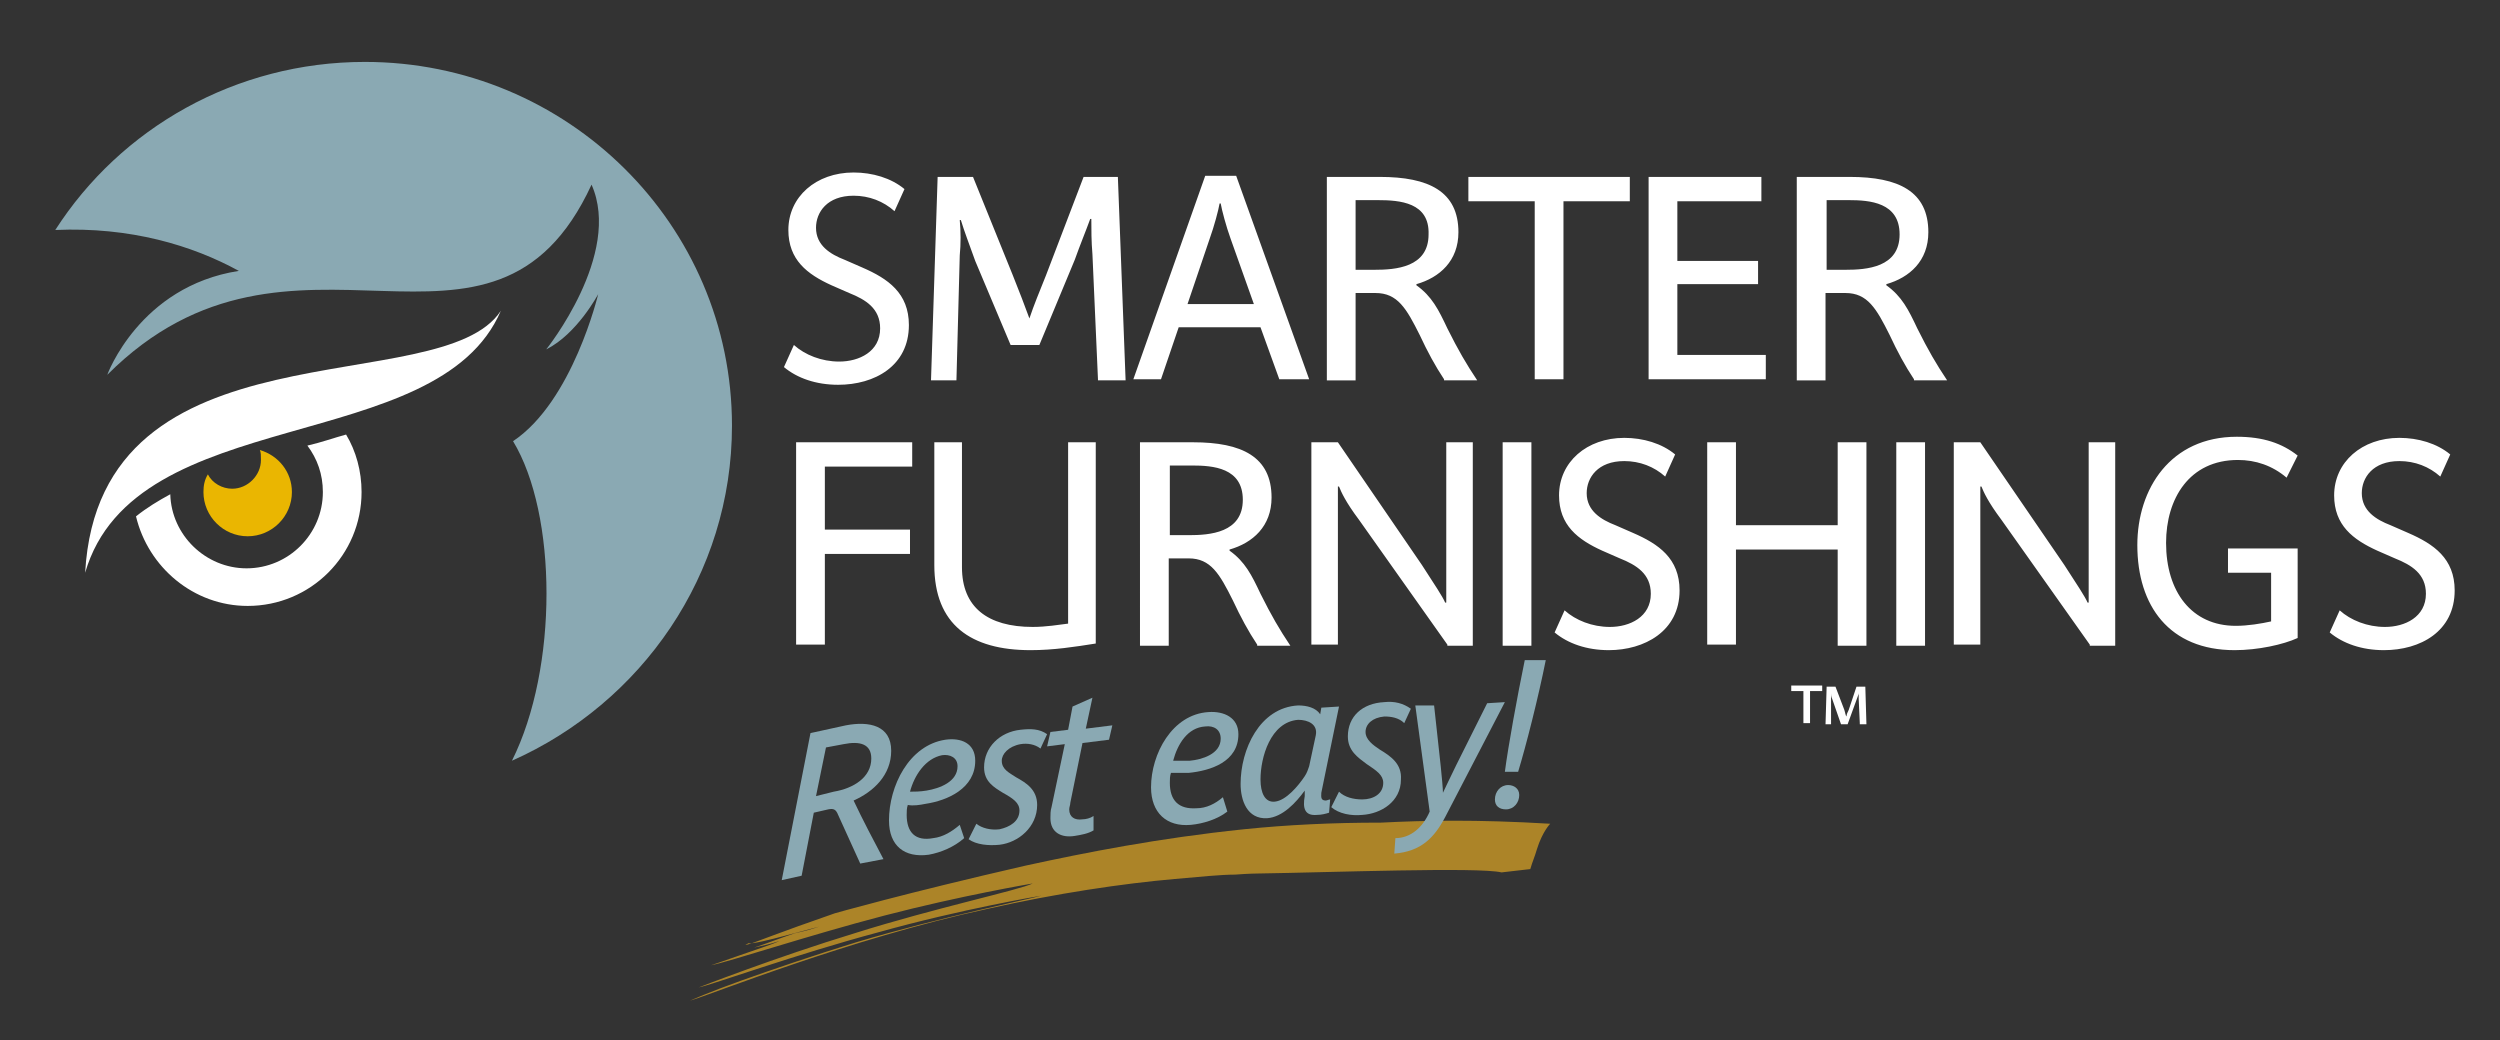 <svg xmlns="http://www.w3.org/2000/svg" xmlns:xlink="http://www.w3.org/1999/xlink" id="ec59acd5-f1c0-4a83-bc8a-fabc7218663c" x="0px" y="0px" viewBox="0 0 226.1 94.1" style="enable-background:new 0 0 226.1 94.1;" xml:space="preserve"><rect x="0" y="0" width="226.1" height="94.1" fill="#333333" stroke="none"/><style type="text/css">	.st0{fill-rule:evenodd;clip-rule:evenodd;fill:#FFFFFF;}	.st1{fill-rule:evenodd;clip-rule:evenodd;fill:#EAB601;}	.st2{fill-rule:evenodd;clip-rule:evenodd;fill:#8AA9B3;}	.st3{fill:#FFFFFF;}	.st4{opacity:0.7;}	.st5{fill:#E0A723;}	.st6{fill:#8AA9B3;}</style><g>	<path class="st0" d="M31.3,39.3c0.9,1.5,1.4,3.3,1.4,5.2c0,5.7-4.6,10.3-10.3,10.3c-4.9,0-9-3.5-10.1-8.1c1-0.8,2-1.4,3.1-2  c0.1,3.7,3.2,6.7,6.9,6.7c3.8,0,6.9-3.1,6.9-6.9c0-1.6-0.5-3-1.4-4.2C29.1,40,30.2,39.6,31.3,39.3z M45.3,28.1  C39.9,36.4,9,28.6,7.7,51.8C12.2,36.3,39.6,41.4,45.3,28.1"></path>	<path class="st1" d="M23.5,40.7c1.7,0.5,2.9,2,2.9,3.8c0,2.2-1.8,4-4,4s-4-1.8-4-4c0-0.6,0.1-1.1,0.4-1.6c0.4,0.8,1.3,1.3,2.2,1.3  c1.4,0,2.6-1.2,2.6-2.6C23.6,41.2,23.6,40.9,23.5,40.7"></path>	<path class="st2" d="M33,5.6c-11.7,0-22.1,6-28,15.2c6.8-0.3,12.4,1.4,16.6,3.7c-9,1.4-11.9,9.4-11.9,9.4  c16.8-16.8,34.8,2.3,43.8-17.2c2.8,6.3-4.1,14.9-4.1,14.9c2.8-1.4,4.7-5,4.7-5s-2.3,9.7-7.7,13.3c4,6.6,4.1,20.5-0.1,28.9  C58,63.6,66.2,52,66.2,38.5C66.2,20.3,51.3,5.6,33,5.6z"></path></g><path class="st3" d="M75.8,34.8c-2,0-3.7-0.6-4.9-1.6l0.9-2c1,0.9,2.5,1.5,4.1,1.5c1.8,0,3.7-0.9,3.7-3c0-1.8-1.3-2.6-2.8-3.2 l-1.6-0.7c-2.2-1-3.9-2.3-3.9-5c0-3,2.5-5.2,5.9-5.2c1.7,0,3.4,0.5,4.6,1.5l-0.9,2c-1-0.9-2.3-1.4-3.7-1.4c-2.4,0-3.4,1.5-3.4,2.9 c0,1.6,1.3,2.4,2.6,2.9l1.6,0.7c2.3,1,4.2,2.3,4.2,5.2C82.2,33.1,79.1,34.8,75.8,34.8z M99.3,34.3L98.8,23c-0.1-1.2-0.1-2.2-0.1-3.2 h-0.1c-0.4,1.1-0.9,2.3-1.4,3.7l-3.2,7.7h-2.6l-3.2-7.6c-0.5-1.4-1-2.7-1.3-3.7h-0.1c0.1,1,0.1,2.2,0,3.2l-0.3,11.3h-2.3L84.8,16H88 l3.6,8.9c0.6,1.5,1.1,2.8,1.5,3.9h0c0.4-1.2,0.9-2.4,1.5-3.9L98,16h3.1l0.7,18.4H99.3z M115.7,34.3l-1.7-4.7h-7.4l-1.6,4.7h-2.5 l6.5-18.4h2.8l6.6,18.4H115.7z M111.3,21.6c-0.4-1.1-0.8-2.6-0.9-3.2h-0.1c-0.1,0.6-0.5,2.1-0.9,3.2l-2,5.9h6L111.3,21.6z  M130.6,34.3c-0.8-1.2-1.5-2.5-2.2-4c-1.2-2.4-2-3.8-4-3.8h-1.8v7.9h-2.6V16h4.8c4.4,0,7.1,1.3,7.1,5c0,2.6-1.7,4.1-3.8,4.7v0.1 c1.4,1,2,2.2,2.8,3.9c1,2,1.7,3.2,2.7,4.7H130.6z M124.6,18.1h-2v6.3h1.7c1.9,0,4.9-0.2,4.9-3.2C129.3,18.3,126.6,18.1,124.6,18.1z  M141.4,18.2v16.1h-2.6V18.2h-6V16h14.6v2.2H141.4z M149.1,34.3V16h10.2v2.2h-7.6v5.4h7.3v2.1h-7.3v6.4h8v2.2H149.1z M173.1,34.3 c-0.8-1.2-1.5-2.5-2.2-4c-1.2-2.4-2-3.8-4-3.8h-1.8v7.9h-2.6V16h4.8c4.4,0,7.1,1.3,7.1,5c0,2.6-1.7,4.1-3.8,4.7v0.1 c1.4,1,2,2.2,2.8,3.9c1,2,1.7,3.2,2.7,4.7H173.1z M167.2,18.1h-2v6.3h1.7c1.9,0,4.9-0.2,4.9-3.2C171.8,18.3,169.1,18.1,167.2,18.1z  M74.6,42.2v5.7h7.7v2.2h-7.7v8.2H72V40h10.5v2.2H74.6z M93.2,58.8c-5.4,0-8.7-2.3-8.7-7.7V40H87v11.3c0,3.6,2.3,5.4,6.4,5.4 c1.2,0,2.4-0.2,3.2-0.3V40h2.5v18.2C97.2,58.5,95.3,58.8,93.2,58.8z M113.7,58.3c-0.8-1.2-1.5-2.5-2.2-4c-1.2-2.4-2-3.8-4-3.8h-1.8 v7.9h-2.6V40h4.8c4.4,0,7.1,1.3,7.1,5c0,2.6-1.7,4.1-3.8,4.7v0.1c1.4,1,2,2.2,2.8,3.9c1,2,1.7,3.2,2.7,4.7H113.7z M107.8,42.1h-2 v6.3h1.7c1.9,0,4.9-0.2,4.9-3.2C112.4,42.3,109.7,42.1,107.8,42.1z M130.9,58.3l-8-11.3c-1.2-1.6-1.6-2.5-1.8-3H121v14.3h-2.4V40 h2.4l7.6,11.1c1.1,1.7,1.9,2.9,2.1,3.4h0.1V40h2.4v18.4H130.9z M135.9,58.3V40h2.6v18.4H135.9z M145.5,58.8c-2,0-3.7-0.6-4.9-1.6 l0.9-2c1,0.9,2.5,1.5,4.1,1.5c1.8,0,3.7-0.9,3.7-3c0-1.8-1.3-2.6-2.8-3.2l-1.6-0.7c-2.2-1-3.9-2.3-3.9-5c0-3,2.5-5.2,5.9-5.2 c1.7,0,3.4,0.5,4.6,1.5l-0.9,2c-1-0.9-2.3-1.4-3.7-1.4c-2.4,0-3.4,1.5-3.4,2.9c0,1.6,1.3,2.4,2.6,2.9l1.6,0.7c2.3,1,4.2,2.3,4.2,5.2 C151.9,57.1,148.7,58.8,145.5,58.8z M166.2,58.3v-8.6h-9.2v8.6h-2.6V40h2.6v7.5h9.2V40h2.6v18.4H166.2z M171.5,58.3V40h2.6v18.4 H171.5z M189,58.3L181,47c-1.2-1.6-1.6-2.5-1.8-3h-0.1v14.3h-2.4V40h2.4l7.6,11.1c1.1,1.7,1.9,2.9,2.1,3.4h0.1V40h2.4v18.4H189z  M202.1,58.8c-5.9,0-8.8-4-8.8-9.5c0-5.1,3-9.8,9-9.8c2.4,0,4.1,0.6,5.5,1.7l-1,2c-1.3-1.1-2.8-1.6-4.4-1.6c-4.4,0-6.5,3.5-6.5,7.5 c0,4.4,2.3,7.5,6.3,7.5c1.1,0,2.3-0.2,3.2-0.4v-4.4h-3.9v-2.2h6.3v8.1C206.5,58.3,204.2,58.8,202.1,58.8z M215.6,58.8 c-2,0-3.7-0.6-4.9-1.6l0.9-2c1,0.9,2.5,1.5,4.1,1.5c1.8,0,3.7-0.9,3.7-3c0-1.8-1.3-2.6-2.8-3.2l-1.6-0.7c-2.2-1-3.9-2.3-3.9-5 c0-3,2.5-5.2,5.9-5.2c1.7,0,3.4,0.5,4.6,1.5l-0.9,2c-1-0.9-2.3-1.4-3.7-1.4c-2.4,0-3.4,1.5-3.4,2.9c0,1.6,1.3,2.4,2.6,2.9l1.6,0.7 c2.3,1,4.2,2.3,4.2,5.2C222,57.1,218.9,58.8,215.6,58.8z M163.7,62.5v2.9h-0.6v-2.9h-1.1V62h2.8v0.5H163.7z M168.2,65.4l-0.1-2.2 c0-0.2,0-0.4,0-0.5h0c0,0.1-0.1,0.3-0.2,0.6l-0.8,2.2h-0.6l-0.8-2.3c-0.1-0.2-0.1-0.4-0.1-0.5h0c0,0.1,0,0.3,0,0.5l0,2.3h-0.5 l0.1-3.4h0.8l0.8,2.1c0.1,0.3,0.1,0.5,0.2,0.6h0c0-0.2,0.1-0.4,0.2-0.6l0.7-2.1h0.8l0.1,3.4H168.2z"></path><g>	<g>		<g class="st4">			<path class="st5" d="M140.2,74.5c0,0-0.7,0.7-1.2,2.3c-0.2,0.7-0.4,1.1-0.6,1.8c-1,0.1-1.6,0.2-2.6,0.3c-2.1-0.5-15.4,0-22,0.1    c0,0-0.8,0-2.1,0.1c-1.3,0-3.2,0.2-5.5,0.4c-4.6,0.4-10.7,1.3-16.9,2.7c-12.5,2.7-25.1,7.8-26.9,8.3c0,0,1.8-0.8,4.6-1.8    c2.8-1,6.6-2.3,10.5-3.5c7.7-2.3,15.7-3.9,16.7-4.2c0,0-7.2,1.2-14.7,3.3c-7.5,2-15.2,4.8-16.3,5c0,0,6.9-2.7,14.1-4.9    c7.3-2.3,14.9-3.9,16.1-4.5c0,0-6.5,1.1-13.4,2.9c-6.9,1.8-14.1,4.2-15.7,4.5c0,0,1.2-0.4,2.6-0.9c1.4-0.5,3-1,3.6-1.3    c-0.9,0.3-1.4,0.4-2.3,0.6c1.5-0.5,2.2-0.8,3.7-1.3c0.9-0.2,1.3-0.3,2.2-0.6c0,0-1.5,0.4-3,0.8c-1.5,0.4-3.1,0.8-3.4,0.7    c0,0-0.6,0.3,0,0.1c0.7-0.2,2.6-1,7.8-2.8c0,0,6.3-1.8,17.2-4.3c5.5-1.2,12.1-2.5,19.8-3.3c3.9-0.4,8-0.6,12.4-0.6    C128.8,74.2,133.5,74.1,140.2,74.5z"></path>		</g>	</g></g><g>	<path class="st6" d="M80.6,67.9c0-2.3-2-2.7-4.1-2.3l-3.2,0.7l-2.6,13.3l1.8-0.4l1.1-5.7l1.3-0.3c0.5-0.1,0.7,0,0.9,0.5l2,4.4  l2.1-0.4c-0.9-1.7-1.9-3.6-2.7-5.3C79,71.6,80.6,70.1,80.6,67.9z M75.4,71.6L73.8,72l0.9-4.4l1.6-0.3c1.5-0.3,2.5,0,2.5,1.3  C78.8,70.3,77.2,71.3,75.4,71.6z"></path>	<path class="st6" d="M83.7,72.7c2-0.3,4.5-1.4,4.5-3.9c0-1.6-1.3-2.1-2.7-1.9c-3.3,0.5-5.1,4.2-5.1,7.3c0,2.3,1.4,3.4,3.6,3.1  c1.1-0.2,2.3-0.7,3.2-1.5l-0.4-1.2c-0.7,0.6-1.5,1.1-2.4,1.2c-1.6,0.3-2.4-0.5-2.4-2.1c0-0.3,0-0.6,0.1-0.9  C82.6,72.9,83.2,72.8,83.7,72.7z M85.2,68.3c0.7-0.1,1.4,0.2,1.4,1c0,1.4-1.6,2-2.8,2.2c-0.6,0.1-1.1,0.1-1.5,0.1  C82.7,70.1,83.7,68.6,85.2,68.3z"></path>	<path class="st6" d="M92.3,67.3c0.6-0.1,1.3,0,1.8,0.4l0.6-1.3c-0.7-0.5-1.5-0.5-2.4-0.4c-1.9,0.2-3.3,1.6-3.3,3.4  c0,1.3,0.9,1.8,1.7,2.3c0.9,0.5,1.5,0.9,1.5,1.6c0,1-0.9,1.5-1.8,1.7c-0.8,0.1-1.6-0.1-2.1-0.5l-0.7,1.4c0.7,0.5,1.8,0.6,2.8,0.5  c1.7-0.2,3.4-1.6,3.4-3.6c0-1.4-1-2-1.9-2.5c-0.6-0.4-1.3-0.7-1.3-1.5C90.6,68.2,91.2,67.5,92.3,67.3z"></path>	<path class="st6" d="M98.8,63.1L97,63.9L96.6,66L95,66.2l-0.3,1.3l1.6-0.2L95.1,73c-0.1,0.3-0.1,0.7-0.1,1c0,1.3,1,1.8,2.2,1.6  c0.6-0.1,1.2-0.2,1.7-0.5v-1.3c-0.3,0.2-0.7,0.3-1,0.3c-0.7,0.1-1.2-0.2-1.2-0.9c0-0.2,0.1-0.4,0.1-0.6l1.1-5.4l2.4-0.3l0.3-1.3  l-2.4,0.3L98.8,63.1z"></path>	<path class="st6" d="M109.3,64.4c-3.3,0.2-5.2,3.8-5.2,6.8c0,2.3,1.4,3.6,3.6,3.4c1.1-0.1,2.4-0.5,3.3-1.2l-0.4-1.3  c-0.7,0.6-1.5,1-2.4,1c-1.6,0.1-2.4-0.7-2.4-2.3c0-0.3,0-0.6,0.1-0.9c0.5,0,1.1,0,1.6,0c2-0.2,4.5-1,4.5-3.5  C112,64.9,110.7,64.3,109.3,64.4z M107.6,68.8c-0.6,0-1.1,0-1.5,0c0.4-1.5,1.3-3,2.9-3.1c0.8-0.1,1.4,0.3,1.4,1.1  C110.4,68.2,108.7,68.7,107.6,68.8z"></path>	<path class="st6" d="M119.5,71.7l1.6-7.8l-1.6,0.1l-0.1,0.6c-0.4-0.6-1.2-0.8-2-0.8c-3.5,0.2-5.2,4-5.2,7.1c0,1.5,0.6,3.2,2.4,3.1  c1.4-0.1,2.6-1.4,3.4-2.5L118,72c-0.2,1.1,0,1.8,1.1,1.7c0.4,0,0.8-0.1,1.1-0.2l0.1-1.2c-0.1,0-0.3,0.1-0.4,0.1  C119.4,72.4,119.5,72,119.5,71.7z M119,66.5l-0.6,2.8c-0.1,0.3-0.2,0.6-0.4,0.9c-0.6,0.9-1.7,2.2-2.7,2.3c-0.9,0.1-1.3-0.8-1.3-2  c0-2,0.9-5.2,3.4-5.4C118.3,65.1,119.2,65.5,119,66.5z"></path>	<path class="st6" d="M124.8,67.8c-0.6-0.4-1.3-0.9-1.3-1.6c0-0.7,0.6-1.3,1.7-1.4c0.6,0,1.3,0.1,1.8,0.6l0.6-1.3  c-0.7-0.5-1.5-0.7-2.4-0.6c-2,0.1-3.3,1.3-3.3,3.1c0,1.3,0.9,1.9,1.7,2.5c0.9,0.6,1.5,1,1.5,1.7c0,1-0.9,1.5-1.9,1.5  c-0.8,0-1.6-0.2-2.1-0.7l-0.7,1.4c0.7,0.6,1.8,0.8,2.8,0.7c1.7-0.1,3.5-1.2,3.5-3.2C126.8,69.1,125.8,68.4,124.8,67.8z"></path>	<path class="st6" d="M134.5,63.6l-2.8,5.6c-0.5,1-1,2.1-1.2,2.5l0,0c0-0.4-0.1-1.4-0.2-2.4l-0.6-5.5l-1.7,0l1.3,9.6  c-0.6,1.4-1.7,2.4-3.1,2.4l-0.1,1.4c2.4-0.2,3.6-1.4,4.6-3.3l5.4-10.4L134.5,63.6z"></path>	<path class="st6" d="M139.8,59.7l-1.9,0c-0.7,3.4-1.5,7.8-1.8,10.1l1.2,0C138,67.5,139.1,63.2,139.8,59.7z"></path>	<path class="st6" d="M136.4,71c-0.7,0-1.2,0.6-1.2,1.3c0,0.6,0.4,0.9,1,0.9c0.7,0,1.2-0.6,1.2-1.3C137.4,71.3,136.9,71,136.4,71z"></path></g></svg>